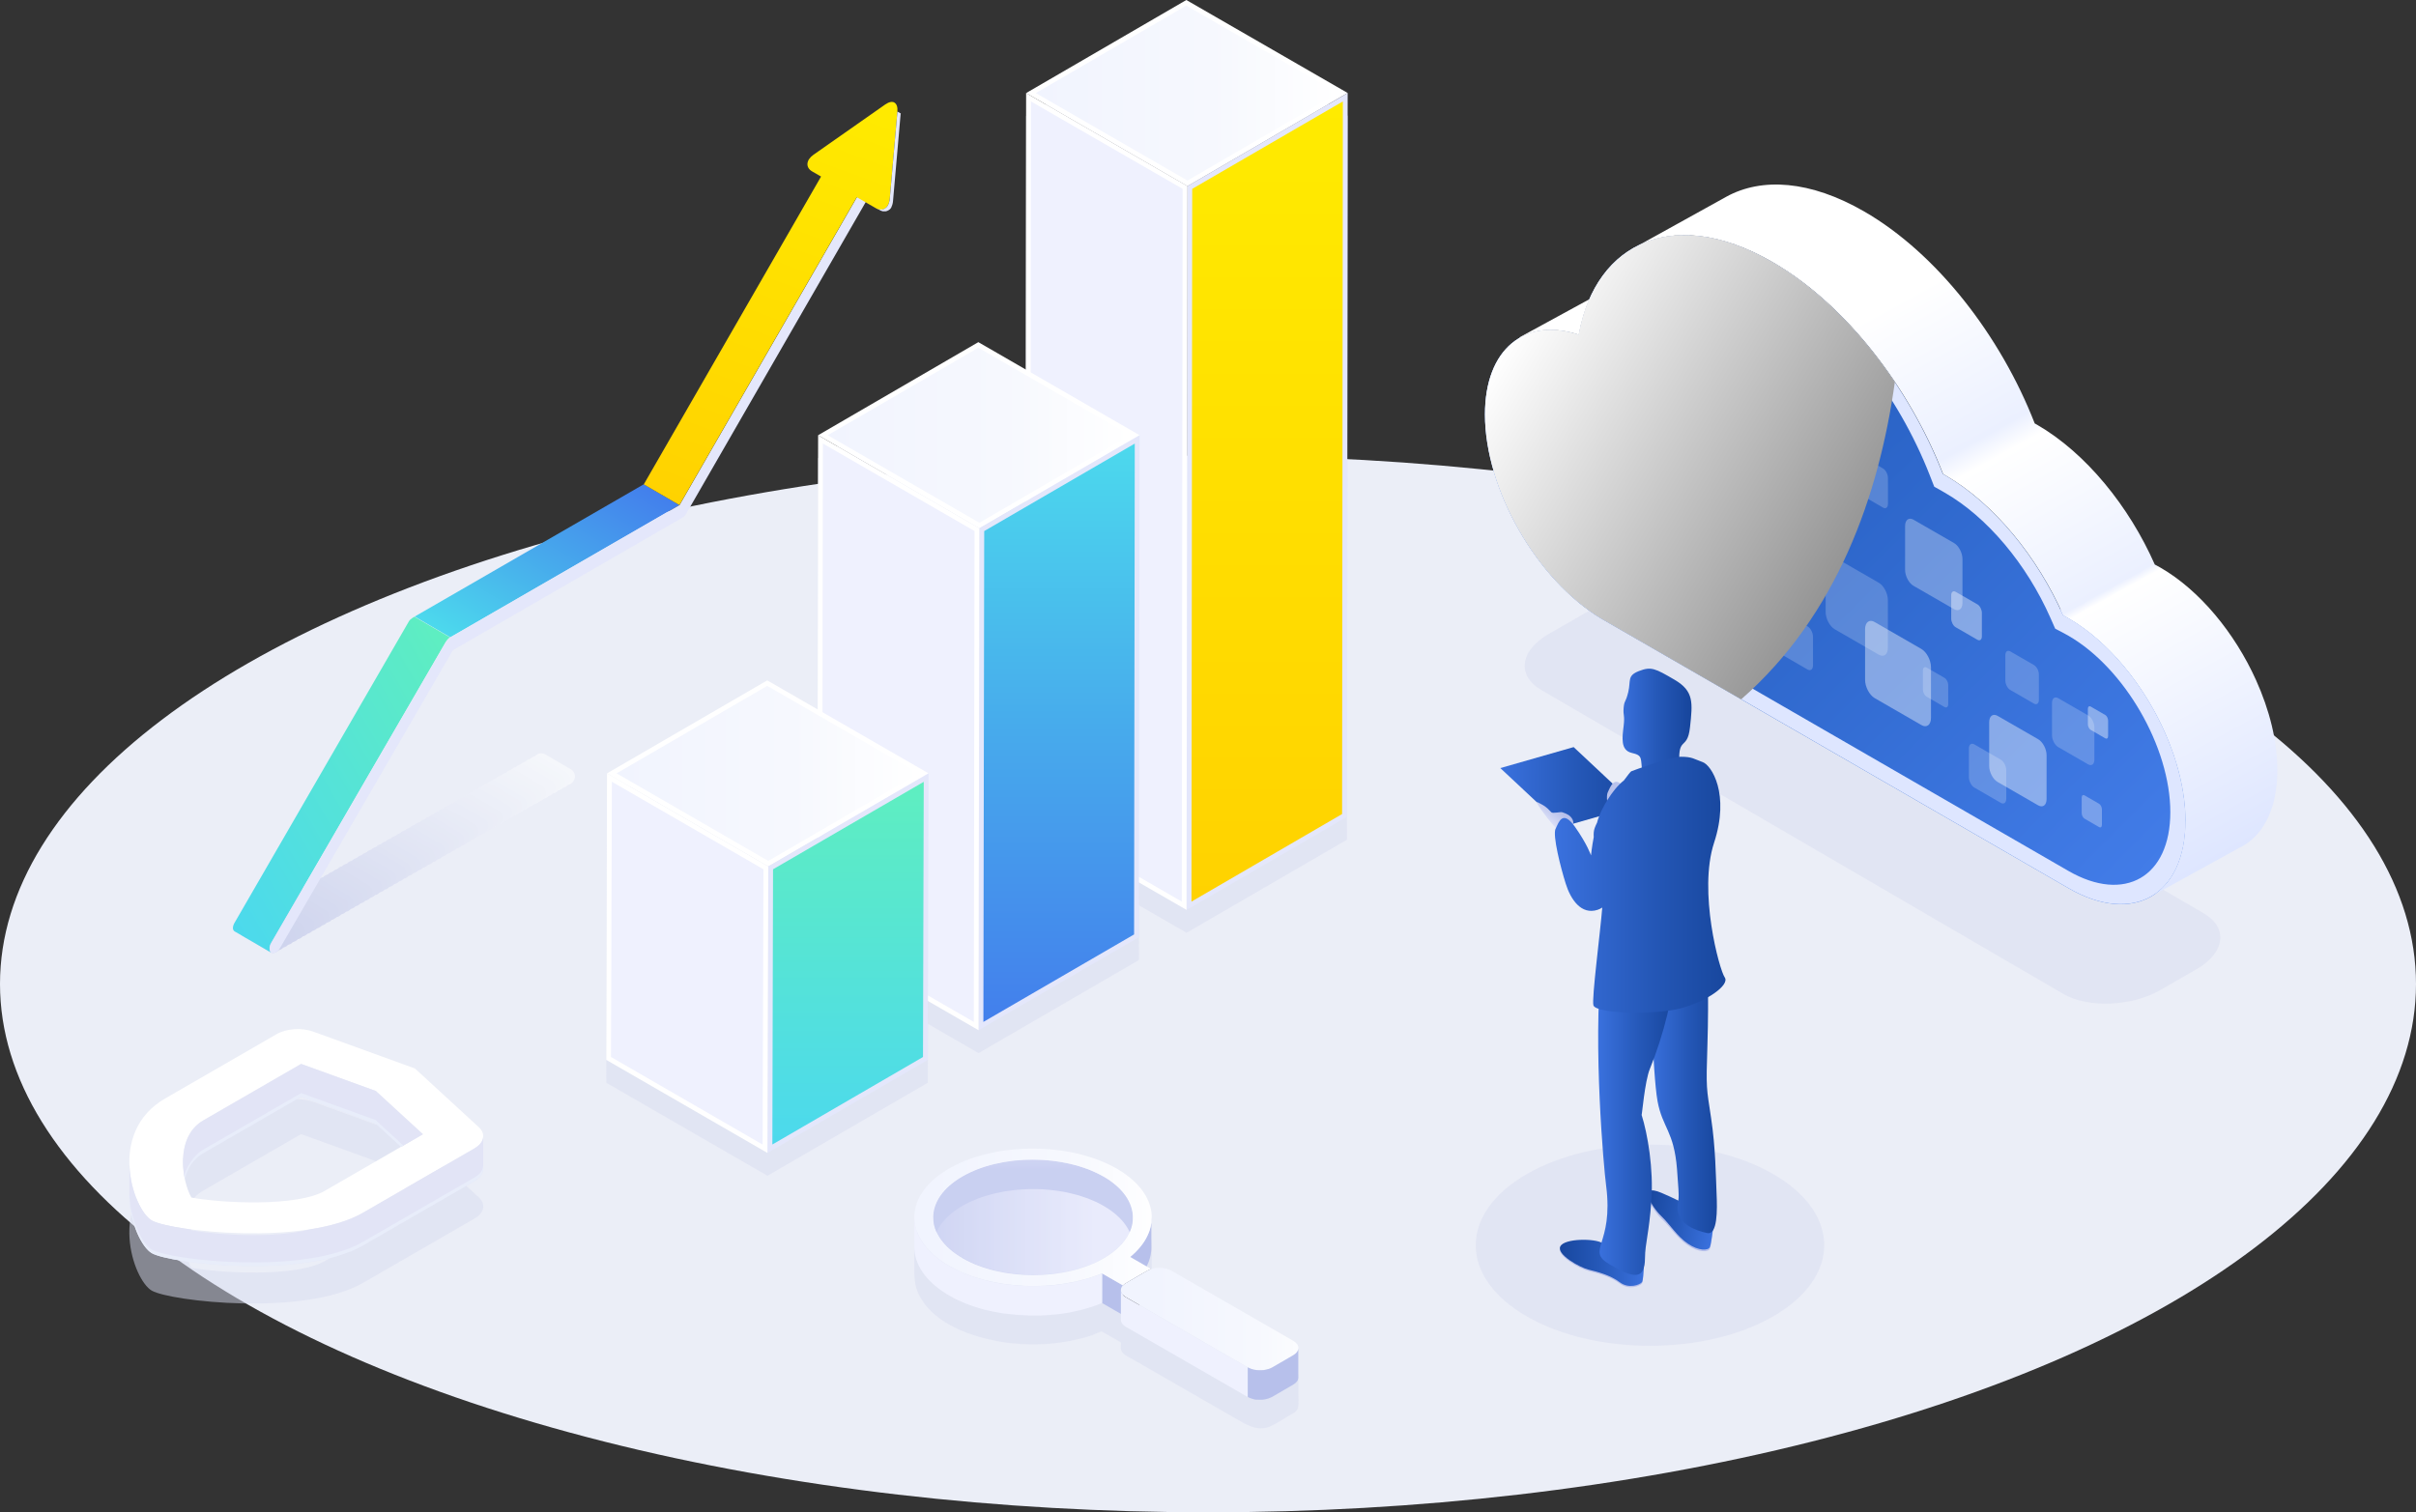 <?xml version="1.0" encoding="UTF-8"?>
<svg xmlns="http://www.w3.org/2000/svg" xmlns:xlink="http://www.w3.org/1999/xlink" viewBox="0 0 320 200.36">
  <rect x="0" y="0" width="320" height="200.36" fill="#333333" stroke="none"/>
  <defs>
    <style>
      .cls-1 {
        fill: none;
      }

      .cls-2 {
        fill: #f5f6fb;
      }

      .cls-3 {
        fill: #fafafd;
      }

      .cls-4 {
        fill: gray;
      }

      .cls-5 {
        fill: #dee6ff;
      }

      .cls-6 {
        fill: #e4e7f6;
      }

      .cls-7 {
        fill: #cdd2ee;
      }

      .cls-8 {
        fill: #27272f;
      }

      .cls-9 {
        fill: #f9f9fd;
      }

      .cls-10 {
        fill: #f0f1fa;
      }

      .cls-11 {
        fill: #adadad;
      }

      .cls-12 {
        fill: #26262e;
      }

      .cls-13 {
        fill: #fcfdfe;
      }

      .cls-14 {
        fill: #bdbdbd;
      }

      .cls-15 {
        fill: #e9ebf7;
      }

      .cls-16 {
        fill: #dee1f3;
      }

      .cls-17 {
        fill: #e2e4f5;
      }

      .cls-18 {
        fill: #d9dcf2;
      }

      .cls-19, .cls-20, .cls-21 {
        opacity: .5;
      }

      .cls-19, .cls-20, .cls-22 {
        mix-blend-mode: multiply;
      }

      .cls-23 {
        fill: url(#linear-gradient-8);
      }

      .cls-24 {
        fill: url(#linear-gradient-7);
      }

      .cls-25 {
        fill: url(#linear-gradient-5);
      }

      .cls-26 {
        fill: url(#linear-gradient-6);
      }

      .cls-27 {
        fill: url(#linear-gradient-9);
      }

      .cls-28 {
        fill: url(#linear-gradient-4);
      }

      .cls-29 {
        fill: url(#linear-gradient-3);
      }

      .cls-30 {
        fill: url(#linear-gradient-2);
      }

      .cls-31 {
        fill: #c8cdec;
      }

      .cls-32 {
        fill: #2a2a32;
      }

      .cls-33 {
        fill: url(#_名称未設定グラデーション_37-2);
      }

      .cls-34 {
        fill: #c9ceec;
      }

      .cls-35 {
        fill: #dbdef3;
      }

      .cls-36 {
        fill: #e8eaf7;
      }

      .cls-37 {
        fill: #d1d5ef;
      }

      .cls-20 {
        fill: #d9ddf1;
      }

      .cls-38 {
        fill: #c5cbeb;
      }

      .cls-39 {
        fill: #bdc2e8;
      }

      .cls-40 {
        fill: url(#linear-gradient);
      }

      .cls-21, .cls-41, .cls-42, .cls-43, .cls-44 {
        fill: #fff;
      }

      .cls-41 {
        opacity: .2;
      }

      .cls-42, .cls-45 {
        opacity: .3;
      }

      .cls-43 {
        opacity: .4;
      }

      .cls-46 {
        fill: #cbcfed;
      }

      .cls-47 {
        fill: #fbfcfe;
      }

      .cls-48 {
        fill: #c2c7ea;
      }

      .cls-49 {
        fill: #e7e9f7;
      }

      .cls-50 {
        fill: #b6bde6;
      }

      .cls-51 {
        fill: #ccc;
      }

      .cls-52 {
        fill: #fefeff;
      }

      .cls-53 {
        fill: #d0d4ef;
      }

      .cls-54 {
        isolation: isolate;
      }

      .cls-55 {
        fill: #b7bee6;
      }

      .cls-56 {
        fill: #f1f2fa;
      }

      .cls-57 {
        fill: #f7f8fc;
      }

      .cls-58 {
        fill: #c7c7c7;
      }

      .cls-59 {
        clip-path: url(#clippath-1);
      }

      .cls-60 {
        clip-path: url(#clippath-3);
      }

      .cls-61 {
        clip-path: url(#clippath-2);
      }

      .cls-45 {
        fill: #f5f5ff;
      }

      .cls-62 {
        fill: #b3b3b3;
      }

      .cls-63 {
        fill: #bec4e8;
      }

      .cls-64 {
        fill: #ebecf8;
      }

      .cls-65 {
        fill: #d4d7f0;
      }

      .cls-66 {
        fill: #d5d9f0;
      }

      .cls-67 {
        fill: #25252c;
      }

      .cls-68 {
        fill: #a3a3a3;
      }

      .cls-69 {
        fill: #dfe2f4;
      }

      .cls-70 {
        fill: #f2f3fb;
      }

      .cls-71 {
        fill: #b9bfe7;
      }

      .cls-72 {
        fill: #c0c6e9;
      }

      .cls-73 {
        fill: #ebeef7;
      }

      .cls-74 {
        fill: #e5e8f6;
      }

      .cls-75 {
        fill: #f3f5fb;
      }

      .cls-76 {
        fill: #bfc5e9;
      }

      .cls-77 {
        fill: #ccd0ed;
      }

      .cls-78 {
        fill: #daddf2;
      }

      .cls-79 {
        fill: url(#linear-gradient-10);
      }

      .cls-80 {
        fill: url(#linear-gradient-11);
      }

      .cls-81 {
        fill: url(#linear-gradient-12);
      }

      .cls-82 {
        fill: url(#linear-gradient-13);
      }

      .cls-83 {
        fill: url(#linear-gradient-19);
      }

      .cls-84 {
        fill: url(#linear-gradient-14);
      }

      .cls-85 {
        fill: url(#linear-gradient-21);
      }

      .cls-86 {
        fill: url(#linear-gradient-20);
      }

      .cls-87 {
        fill: url(#linear-gradient-22);
      }

      .cls-88 {
        fill: url(#linear-gradient-23);
      }

      .cls-89 {
        fill: url(#linear-gradient-25);
      }

      .cls-90 {
        fill: url(#linear-gradient-15);
      }

      .cls-91 {
        fill: url(#linear-gradient-16);
      }

      .cls-92 {
        fill: url(#linear-gradient-18);
      }

      .cls-93 {
        fill: url(#linear-gradient-24);
      }

      .cls-94 {
        fill: url(#linear-gradient-26);
      }

      .cls-95 {
        fill: #d2d6f0;
      }

      .cls-96 {
        fill: #b8b8b8;
      }

      .cls-97 {
        fill: #bac0e7;
      }

      .cls-98 {
        fill: #d6daf1;
      }

      .cls-99 {
        fill: #ced3ee;
      }

      .cls-100 {
        fill: #c4c9eb;
      }

      .cls-101 {
        fill: #f6f7fc;
      }

      .cls-102 {
        fill: #dce0f3;
      }

      .cls-103 {
        fill: url(#linear-gradient-17);
        mix-blend-mode: soft-light;
      }

      .cls-104 {
        fill: #eceef8;
      }

      .cls-105 {
        fill: #bbc1e8;
      }

      .cls-106 {
        fill: #c2c2c2;
      }

      .cls-107 {
        fill: #eef0f9;
      }

      .cls-108 {
        fill: #eff1fe;
      }

      .cls-109 {
        fill: #b2b9e4;
      }

      .cls-110 {
        fill: #a8a8a8;
      }

      .cls-111 {
        fill: #acbcf5;
      }

      .cls-112 {
        fill: #b7c0eb;
      }

      .cls-113 {
        fill: #b5bbe5;
      }

      .cls-114 {
        fill: #e4e7fb;
      }

      .cls-115 {
        fill: #d7dbf1;
      }

      .cls-116 {
        fill: #b1b8e4;
      }

      .cls-117 {
        clip-path: url(#clippath);
      }

      .cls-118 {
        fill: #c3c8ea;
      }

      .cls-119 {
        fill: #c7ccec;
      }

      .cls-22 {
        fill: #e8edfa;
      }

      .cls-120 {
        fill: #e0e3f4;
      }

      .cls-121 {
        fill: #e2e4f6;
      }

      .cls-122 {
        fill: #edeff9;
      }

      .cls-123 {
        fill: #b4bae5;
      }

      .cls-124 {
        fill: url(#_名称未設定グラデーション_37);
      }

      .cls-125 {
        fill: #e3e5f5;
      }
    </style>
    <clipPath id="clippath">
      <path class="cls-1" d="M114.25,25.18l-4.72-2.74c.21-.12.42-.15.59-.06l4.72,2.74c-.16-.09-.37-.06-.59.06Z"/>
    </clipPath>
    <clipPath id="clippath-1">
      <path class="cls-1" d="M113.66,25.8l-4.72-2.74c.16-.28.37-.5.59-.62l4.72,2.74c-.21.12-.43.34-.59.62Z"/>
    </clipPath>
    <linearGradient id="linear-gradient" x1="64.86" y1="87.44" x2="80.04" y2="61.15" gradientUnits="userSpaceOnUse">
      <stop offset="0" stop-color="#4cd9ed"/>
      <stop offset=".5" stop-color="#47aaec"/>
      <stop offset="1" stop-color="#437fec"/>
    </linearGradient>
    <linearGradient id="linear-gradient-2" x1="64.54" y1="92.92" x2="26.2" y2="115.06" gradientUnits="userSpaceOnUse">
      <stop offset="0" stop-color="#5fefc0"/>
      <stop offset=".13" stop-color="#5cebc6"/>
      <stop offset="1" stop-color="#4cd9ed"/>
    </linearGradient>
    <linearGradient id="_名称未設定グラデーション_37" data-name="名称未設定グラデーション 37" x1="113.75" y1="11.86" x2="93.28" y2="68.1" gradientUnits="userSpaceOnUse">
      <stop offset="0" stop-color="#ffeb00"/>
      <stop offset="1" stop-color="#ffd200"/>
    </linearGradient>
    <linearGradient id="linear-gradient-3" x1="137.19" y1="12.33" x2="177.22" y2="12.33" gradientUnits="userSpaceOnUse">
      <stop offset="0" stop-color="#f1f4fe"/>
      <stop offset=".58" stop-color="#f6f8fe"/>
      <stop offset="1" stop-color="#fff"/>
    </linearGradient>
    <linearGradient id="_名称未設定グラデーション_37-2" data-name="名称未設定グラデーション 37" x1="6718.17" y1="13.44" x2="6718.17" y2="119.45" gradientTransform="translate(6886.01) rotate(-180) scale(1 -1)" xlink:href="#_名称未設定グラデーション_37"/>
    <linearGradient id="linear-gradient-4" x1="109.63" y1="57.66" x2="149.67" y2="57.66" xlink:href="#linear-gradient-3"/>
    <linearGradient id="linear-gradient-5" x1="6745.73" y1="58.77" x2="6745.73" y2="135.39" gradientTransform="translate(6886.01) rotate(-180) scale(1 -1)" xlink:href="#linear-gradient"/>
    <linearGradient id="linear-gradient-6" x1="81.67" y1="102.47" x2="121.72" y2="102.47" xlink:href="#linear-gradient-3"/>
    <linearGradient id="linear-gradient-7" x1="6773.68" y1="103.58" x2="6773.68" y2="151.63" gradientTransform="translate(6886.01) rotate(-180) scale(1 -1)" xlink:href="#linear-gradient-2"/>
    <linearGradient id="linear-gradient-8" x1="1351.18" y1="-2452.59" x2="1379.81" y2="-2452.59" gradientTransform="translate(-1122.53 2427.1) rotate(-.05) scale(.92)" gradientUnits="userSpaceOnUse">
      <stop offset="0" stop-color="#b7c0eb"/>
      <stop offset="1" stop-color="#e4e7fb"/>
    </linearGradient>
    <linearGradient id="linear-gradient-9" x1="1406.31" y1="-3016.84" x2="1406.31" y2="-3030.08" gradientTransform="translate(-1093.8 2811.07) rotate(-.06) scale(.88)" gradientUnits="userSpaceOnUse">
      <stop offset="0" stop-color="#b7c0eb"/>
      <stop offset=".73" stop-color="#e4e7fb"/>
    </linearGradient>
    <linearGradient id="linear-gradient-10" x1="1422.61" y1="-3010.87" x2="1422.61" y2="-3021.31" gradientTransform="translate(-1093.8 2811.07) rotate(-.06) scale(.88)" xlink:href="#linear-gradient-8"/>
    <clipPath id="clippath-2">
      <path class="cls-1" d="M152.44,172.05c-.19.06-.38.14-.54.24v-3.92c.17-.09.35-.17.55-.23,0,1.31,0,2.61,0,3.92Z"/>
    </clipPath>
    <clipPath id="clippath-3">
      <path class="cls-1" d="M149.13,169.98v3.92c-.17.09-.3.2-.41.31v-3.92c.11-.11.24-.22.41-.31Z"/>
    </clipPath>
    <linearGradient id="linear-gradient-11" x1="1418.31" y1="-3006.59" x2="1418.31" y2="-3012.88" gradientTransform="translate(-1093.8 2811.07) rotate(-.06) scale(.88)" gradientUnits="userSpaceOnUse">
      <stop offset="0" stop-color="#b7c0eb"/>
      <stop offset=".53" stop-color="#e4e7fb"/>
      <stop offset="1" stop-color="#e4e7fb"/>
    </linearGradient>
    <linearGradient id="linear-gradient-12" x1="-1315.82" y1="-1445.68" x2="-1270.98" y2="-1445.68" gradientTransform="translate(1043.75 1175) scale(.7)" xlink:href="#linear-gradient-3"/>
    <linearGradient id="linear-gradient-13" x1="1419.58" y1="-3005.96" x2="1446.38" y2="-3005.96" gradientTransform="translate(-1093.8 2811.07) rotate(-.06) scale(.88)" xlink:href="#linear-gradient-3"/>
    <linearGradient id="linear-gradient-14" x1="1442.54" y1="-2993.74" x2="1442.54" y2="-3001.57" gradientTransform="translate(-1093.8 2811.07) rotate(-.06) scale(.88)" xlink:href="#linear-gradient-11"/>
    <linearGradient id="linear-gradient-15" x1="-5601.23" y1="117.61" x2="-5693.99" y2="24.52" gradientTransform="translate(5884.16)" gradientUnits="userSpaceOnUse">
      <stop offset="0" stop-color="#427ce8"/>
      <stop offset=".52" stop-color="#2b64c7"/>
      <stop offset="1" stop-color="#1951ad"/>
    </linearGradient>
    <linearGradient id="linear-gradient-16" x1="-4000.82" y1="116.77" x2="-3949.3" y2="23.3" gradientTransform="translate(-3712.26) rotate(-180) scale(1 -1)" gradientUnits="userSpaceOnUse">
      <stop offset="0" stop-color="#dee6ff"/>
      <stop offset=".35" stop-color="#fff"/>
      <stop offset=".36" stop-color="#ebf0ff"/>
      <stop offset=".57" stop-color="#fff"/>
      <stop offset=".6" stop-color="#ebf0ff"/>
      <stop offset=".8" stop-color="#fff"/>
      <stop offset="1" stop-color="#fff"/>
    </linearGradient>
    <linearGradient id="linear-gradient-17" x1="-5684.12" y1="44.46" x2="-5635.54" y2="73.31" gradientTransform="translate(5884.16)" gradientUnits="userSpaceOnUse">
      <stop offset="0" stop-color="#fff"/>
      <stop offset="1" stop-color="#8f8f8f"/>
    </linearGradient>
    <linearGradient id="linear-gradient-18" x1="4257.25" y1="-424.49" x2="4247.09" y2="-424.49" gradientTransform="translate(4046 478.01) rotate(-180) scale(.9 -.9)" gradientUnits="userSpaceOnUse">
      <stop offset="0" stop-color="#3a71de"/>
      <stop offset=".55" stop-color="#2558b8"/>
      <stop offset="1" stop-color="#18479e"/>
    </linearGradient>
    <linearGradient id="linear-gradient-19" x1="1616.81" y1="-80.38" x2="1599.51" y2="-75.42" gradientTransform="translate(1775.25 -263.74) rotate(164.02) scale(1 -1)" xlink:href="#linear-gradient-18"/>
    <linearGradient id="linear-gradient-20" x1="7587.78" y1="3963.32" x2="7588.15" y2="3960.92" gradientTransform="translate(8193.54 3189.13) rotate(-131.34) scale(1 -1)" gradientUnits="userSpaceOnUse">
      <stop offset="0" stop-color="#e4e7fb"/>
      <stop offset=".13" stop-color="#dde1f8"/>
      <stop offset="1" stop-color="#b7c0eb"/>
    </linearGradient>
    <linearGradient id="linear-gradient-21" x1="3577.12" y1="110.24" x2="3585.89" y2="107.05" gradientTransform="translate(3798.06) rotate(-180) scale(1 -1)" xlink:href="#linear-gradient-20"/>
    <linearGradient id="linear-gradient-22" x1="3580.18" y1="167.32" x2="3591.46" y2="167.32" gradientTransform="translate(3798.06) rotate(-180) scale(1 -1)" xlink:href="#linear-gradient-18"/>
    <linearGradient id="linear-gradient-23" x1="3571.06" y1="162.48" x2="3580.24" y2="160.86" gradientTransform="translate(3798.06) rotate(-180) scale(1 -1)" xlink:href="#linear-gradient-18"/>
    <linearGradient id="linear-gradient-24" x1="3579.52" y1="144" x2="3570.66" y2="144" gradientTransform="translate(3798.06) rotate(-180) scale(1 -1)" xlink:href="#linear-gradient-18"/>
    <linearGradient id="linear-gradient-25" x1="3586.38" y1="147.52" x2="3576.44" y2="147.52" gradientTransform="translate(3798.06) rotate(-180) scale(1 -1)" xlink:href="#linear-gradient-18"/>
    <linearGradient id="linear-gradient-26" x1="9441.71" y1="117.22" x2="9419.12" y2="117.22" gradientTransform="translate(9647.66) rotate(-180) scale(1 -1)" xlink:href="#linear-gradient-18"/>
  </defs>
  <g class="cls-54">
    <g id="_レイヤー_2" data-name="レイヤー 2">
      <g id="main">
        <g>
          <ellipse class="cls-73" cx="160" cy="130.36" rx="160" ry="70"/>
          <g>
            <g>
              <g class="cls-19">
                <path class="cls-44" d="M76.02,103.39c-.29.51-.85.81-1.37.44l-3.49-2.04c-.51-.3-.68-.95-.39-1.46h0c.29-.51.94-.68,1.45-.39l3.41,1.99c.51.3.68.95.39,1.46h0Z"/>
                <path class="cls-52" d="M75.38,103.76c-.29.51-.85.81-1.37.44l-3.49-2.04c-.51-.3-.68-.95-.39-1.46h0c.29-.51.94-.68,1.45-.39l3.41,1.99c.51.3.68.95.39,1.46h0Z"/>
                <path class="cls-13" d="M74.74,104.12c-.29.51-.85.81-1.37.44l-3.49-2.04c-.51-.3-.68-.95-.39-1.46h0c.29-.51.94-.68,1.45-.39l3.41,1.99c.51.3.68.95.39,1.46h0Z"/>
                <path class="cls-47" d="M74.1,104.49c-.29.51-.85.81-1.37.44l-3.49-2.04c-.51-.3-.68-.95-.39-1.46h0c.29-.51.94-.68,1.45-.39l3.41,1.99c.51.3.68.95.39,1.46h0Z"/>
                <path class="cls-3" d="M73.46,104.85c-.29.51-.85.81-1.37.44l-3.49-2.04c-.51-.3-.68-.95-.39-1.46h0c.29-.51.94-.68,1.45-.39l3.41,1.99c.51.3.68.95.39,1.46h0Z"/>
                <path class="cls-9" d="M72.83,105.22c-.29.51-.85.81-1.37.44l-3.49-2.04c-.51-.3-.68-.95-.39-1.46h0c.29-.51.94-.68,1.45-.39l3.41,1.99c.51.3.68.95.39,1.46h0Z"/>
                <path class="cls-57" d="M72.19,105.58c-.29.51-.85.81-1.37.44l-3.49-2.04c-.51-.3-.68-.95-.39-1.46h0c.29-.51.94-.68,1.45-.39l3.41,1.99c.51.3.68.95.39,1.46h0Z"/>
                <path class="cls-101" d="M71.55,105.95c-.29.51-.85.81-1.37.44l-3.49-2.04c-.51-.3-.68-.95-.39-1.46h0c.29-.51.94-.68,1.45-.39l3.41,1.99c.51.3.68.95.39,1.46h0Z"/>
                <path class="cls-2" d="M70.91,106.31c-.29.51-.85.81-1.37.44l-3.49-2.04c-.51-.3-.68-.95-.39-1.46h0c.29-.51.94-.68,1.45-.39l3.41,1.99c.51.3.68.95.39,1.46h0Z"/>
                <path class="cls-75" d="M70.27,106.68c-.29.51-.85.81-1.37.44l-3.49-2.04c-.51-.3-.68-.95-.39-1.46h0c.29-.51.94-.68,1.45-.39l3.41,1.99c.51.3.68.95.39,1.46h0Z"/>
                <path class="cls-70" d="M69.63,107.04c-.29.51-.85.81-1.37.44l-3.49-2.04c-.51-.3-.68-.95-.39-1.46h0c.29-.51.94-.68,1.45-.39l3.41,1.99c.51.3.68.95.39,1.46h0Z"/>
                <path class="cls-56" d="M68.99,107.41c-.29.51-.85.81-1.37.44l-3.49-2.04c-.51-.3-.68-.95-.39-1.46h0c.29-.51.94-.68,1.45-.39l3.41,1.99c.51.3.68.95.39,1.46h0Z"/>
                <path class="cls-10" d="M68.35,107.77c-.29.51-.85.81-1.37.44l-3.49-2.04c-.51-.3-.68-.95-.39-1.46h0c.29-.51.94-.68,1.45-.39l3.41,1.99c.51.3.68.95.39,1.46h0Z"/>
                <path class="cls-107" d="M67.72,108.14c-.29.51-.85.81-1.37.44l-3.49-2.04c-.51-.3-.68-.95-.39-1.46h0c.29-.51.94-.68,1.45-.39l3.41,1.99c.51.3.68.95.39,1.46h0Z"/>
                <path class="cls-122" d="M67.08,108.5c-.29.51-.85.81-1.37.44l-3.49-2.04c-.51-.3-.68-.95-.39-1.46h0c.29-.51.94-.68,1.45-.39l3.41,1.99c.51.3.68.95.39,1.46h0Z"/>
                <path class="cls-104" d="M66.44,108.87c-.29.51-.85.81-1.37.44l-3.49-2.04c-.51-.3-.68-.95-.39-1.46h0c.29-.51.94-.68,1.45-.39l3.41,1.99c.51.3.68.95.39,1.46h0Z"/>
                <path class="cls-64" d="M65.8,109.23c-.29.51-.85.81-1.37.44l-3.49-2.04c-.51-.3-.68-.95-.39-1.46h0c.29-.51.94-.68,1.45-.39l3.41,1.99c.51.3.68.95.39,1.46h0Z"/>
                <path class="cls-15" d="M65.16,109.6c-.29.51-.85.81-1.37.44l-3.49-2.04c-.51-.3-.68-.95-.39-1.46h0c.29-.51.94-.68,1.45-.39l3.41,1.99c.51.3.68.95.39,1.46h0Z"/>
                <path class="cls-36" d="M64.52,109.96c-.29.51-.85.81-1.37.44l-3.49-2.04c-.51-.3-.68-.95-.39-1.46h0c.29-.51.94-.68,1.45-.39l3.41,1.99c.51.3.68.95.39,1.46h0Z"/>
                <path class="cls-49" d="M63.88,110.33c-.29.51-.85.81-1.37.44l-3.49-2.04c-.51-.3-.68-.95-.39-1.46h0c.29-.51.94-.68,1.45-.39l3.41,1.99c.51.3.68.95.39,1.46h0Z"/>
                <path class="cls-74" d="M63.25,110.69c-.29.51-.85.81-1.37.44l-3.49-2.04c-.51-.3-.68-.95-.39-1.46h0c.29-.51.94-.68,1.45-.39l3.41,1.99c.51.3.68.95.39,1.46h0Z"/>
                <path class="cls-6" d="M62.61,111.06c-.29.51-.85.81-1.37.44l-3.49-2.04c-.51-.3-.68-.95-.39-1.46h0c.29-.51.94-.68,1.45-.39l3.41,1.99c.51.3.68.95.39,1.46h0Z"/>
                <path class="cls-125" d="M61.97,111.42c-.29.51-.85.81-1.37.44l-3.49-2.04c-.51-.3-.68-.95-.39-1.46h0c.29-.51.94-.68,1.45-.39l3.41,1.99c.51.3.68.95.39,1.46h0Z"/>
                <path class="cls-17" d="M61.33,111.79c-.29.51-.85.81-1.37.44l-3.49-2.04c-.51-.3-.68-.95-.39-1.46h0c.29-.51.94-.68,1.45-.39l3.41,1.99c.51.3.68.95.39,1.46h0Z"/>
                <path class="cls-120" d="M60.69,112.15c-.29.51-.85.81-1.37.44l-3.49-2.04c-.51-.3-.68-.95-.39-1.46h0c.29-.51.94-.68,1.45-.39l3.41,1.99c.51.3.68.95.39,1.46h0Z"/>
                <path class="cls-69" d="M60.05,112.52c-.29.51-.85.81-1.37.44l-3.49-2.04c-.51-.3-.68-.95-.39-1.46h0c.29-.51.94-.68,1.45-.39l3.41,1.99c.51.3.68.95.39,1.46h0Z"/>
                <path class="cls-16" d="M59.41,112.88c-.29.51-.85.81-1.37.44l-3.49-2.04c-.51-.3-.68-.95-.39-1.46h0c.29-.51.94-.68,1.45-.39l3.41,1.99c.51.3.68.95.39,1.46h0Z"/>
                <path class="cls-102" d="M58.77,113.25c-.29.51-.85.81-1.37.44l-3.49-2.04c-.51-.3-.68-.95-.39-1.46h0c.29-.51.94-.68,1.45-.39l3.41,1.99c.51.3.68.95.39,1.46h0Z"/>
                <path class="cls-35" d="M58.14,113.61c-.29.51-.85.81-1.37.44l-3.49-2.04c-.51-.3-.68-.95-.39-1.46h0c.29-.51.94-.68,1.45-.39l3.41,1.99c.51.3.68.95.39,1.46h0Z"/>
                <path class="cls-78" d="M57.5,113.98c-.29.51-.85.81-1.37.44l-3.49-2.04c-.51-.3-.68-.95-.39-1.46h0c.29-.51.94-.68,1.45-.39l3.41,1.99c.51.3.68.95.39,1.46h0Z"/>
                <path class="cls-18" d="M56.86,114.34c-.29.51-.85.81-1.37.44l-3.49-2.04c-.51-.3-.68-.95-.39-1.46h0c.29-.51.94-.68,1.45-.39l3.41,1.99c.51.3.68.95.39,1.46h0Z"/>
                <path class="cls-115" d="M56.22,114.7c-.29.51-.85.81-1.37.44l-3.49-2.04c-.51-.3-.68-.95-.39-1.46h0c.29-.51.94-.68,1.45-.39l3.41,1.99c.51.3.68.95.39,1.46h0Z"/>
                <path class="cls-98" d="M55.58,115.07c-.29.51-.85.81-1.37.44l-3.49-2.04c-.51-.3-.68-.95-.39-1.46h0c.29-.51.94-.68,1.45-.39l3.41,1.99c.51.3.68.95.39,1.46h0Z"/>
                <path class="cls-66" d="M54.94,115.43c-.29.51-.85.81-1.37.44l-3.49-2.04c-.51-.3-.68-.95-.39-1.46h0c.29-.51.94-.68,1.45-.39l3.41,1.99c.51.3.68.95.39,1.46h0Z"/>
                <path class="cls-65" d="M54.3,115.8c-.29.51-.85.81-1.37.44l-3.49-2.04c-.51-.3-.68-.95-.39-1.46h0c.29-.51.94-.68,1.45-.39l3.41,1.99c.51.3.68.95.39,1.46h0Z"/>
                <path class="cls-95" d="M53.67,116.16c-.29.51-.85.81-1.37.44l-3.49-2.04c-.51-.3-.68-.95-.39-1.46h0c.29-.51.94-.68,1.45-.39l3.41,1.99c.51.3.68.95.39,1.46h0Z"/>
                <path class="cls-37" d="M53.03,116.53c-.29.51-.85.81-1.37.44l-3.49-2.04c-.51-.3-.68-.95-.39-1.46h0c.29-.51.94-.68,1.45-.39l3.41,1.99c.51.3.68.95.39,1.46h0Z"/>
                <path class="cls-53" d="M52.39,116.89c-.29.51-.85.81-1.37.44l-3.49-2.04c-.51-.3-.68-.95-.39-1.46h0c.29-.51.94-.68,1.45-.39l3.41,1.99c.51.3.68.95.39,1.46h0Z"/>
                <path class="cls-99" d="M51.75,117.26c-.29.51-.85.81-1.37.44l-3.49-2.04c-.51-.3-.68-.95-.39-1.46h0c.29-.51.94-.68,1.45-.39l3.41,1.99c.51.3.68.95.39,1.46h0Z"/>
                <path class="cls-7" d="M51.11,117.62c-.29.51-.85.81-1.37.44l-3.49-2.04c-.51-.3-.68-.95-.39-1.46h0c.29-.51.94-.68,1.45-.39l3.41,1.99c.51.3.68.95.39,1.46h0Z"/>
                <path class="cls-77" d="M50.47,117.99c-.29.51-.85.81-1.37.44l-3.49-2.04c-.51-.3-.68-.95-.39-1.46h0c.29-.51.94-.68,1.45-.39l3.41,1.99c.51.3.68.95.39,1.46h0Z"/>
                <path class="cls-46" d="M49.83,118.35c-.29.51-.85.81-1.37.44l-3.49-2.04c-.51-.3-.68-.95-.39-1.46h0c.29-.51.94-.68,1.45-.39l3.41,1.99c.51.3.68.95.39,1.46h0Z"/>
                <path class="cls-34" d="M49.2,118.72c-.29.51-.85.81-1.37.44l-3.49-2.04c-.51-.3-.68-.95-.39-1.46h0c.29-.51.94-.68,1.45-.39l3.41,1.99c.51.3.68.95.39,1.46h0Z"/>
                <path class="cls-31" d="M48.56,119.08c-.29.51-.85.81-1.37.44l-3.49-2.04c-.51-.3-.68-.95-.39-1.46h0c.29-.51.94-.68,1.45-.39l3.41,1.99c.51.3.68.95.39,1.46h0Z"/>
                <path class="cls-119" d="M47.92,119.45c-.29.51-.85.81-1.37.44l-3.49-2.04c-.51-.3-.68-.95-.39-1.46h0c.29-.51.94-.68,1.45-.39l3.41,1.99c.51.3.68.95.39,1.46h0Z"/>
                <path class="cls-38" d="M47.28,119.81c-.29.51-.85.81-1.37.44l-3.49-2.04c-.51-.3-.68-.95-.39-1.46h0c.29-.51.94-.68,1.45-.39l3.41,1.99c.51.3.68.95.39,1.46h0Z"/>
                <path class="cls-100" d="M46.64,120.18c-.29.51-.85.81-1.37.44l-3.49-2.04c-.51-.3-.68-.95-.39-1.46h0c.29-.51.94-.68,1.45-.39l3.41,1.99c.51.3.68.95.39,1.46h0Z"/>
                <path class="cls-118" d="M46,120.54c-.29.51-.85.81-1.37.44l-3.49-2.04c-.51-.3-.68-.95-.39-1.46h0c.29-.51.94-.68,1.45-.39l3.41,1.99c.51.3.68.95.39,1.46h0Z"/>
                <path class="cls-48" d="M45.36,120.91c-.29.51-.85.81-1.37.44l-3.49-2.04c-.51-.3-.68-.95-.39-1.46h0c.29-.51.94-.68,1.45-.39l3.41,1.99c.51.3.68.95.39,1.46h0Z"/>
                <path class="cls-72" d="M44.72,121.27c-.29.51-.85.81-1.37.44l-3.49-2.04c-.51-.3-.68-.95-.39-1.46h0c.29-.51.94-.68,1.45-.39l3.41,1.99c.51.3.68.95.39,1.46h0Z"/>
                <path class="cls-76" d="M44.09,121.64c-.29.51-.85.81-1.37.44l-3.49-2.04c-.51-.3-.68-.95-.39-1.46h0c.29-.51.94-.68,1.45-.39l3.41,1.99c.51.3.68.95.39,1.46h0Z"/>
                <path class="cls-63" d="M43.45,122c-.29.51-.85.81-1.37.44l-3.49-2.04c-.51-.3-.68-.95-.39-1.46h0c.29-.51.94-.68,1.45-.39l3.41,1.99c.51.3.68.95.39,1.46h0Z"/>
                <path class="cls-39" d="M42.81,122.37c-.29.51-.85.81-1.37.44l-3.49-2.04c-.51-.3-.68-.95-.39-1.46h0c.29-.51.94-.68,1.45-.39l3.41,1.99c.51.3.68.95.39,1.46h0Z"/>
                <path class="cls-105" d="M42.17,122.73c-.29.51-.85.81-1.37.44l-3.49-2.04c-.51-.3-.68-.95-.39-1.46h0c.29-.51.94-.68,1.45-.39l3.41,1.99c.51.3.68.95.39,1.46h0Z"/>
                <path class="cls-97" d="M41.53,123.1c-.29.51-.85.81-1.37.44l-3.49-2.04c-.51-.3-.68-.95-.39-1.46h0c.29-.51.94-.68,1.45-.39l3.41,1.99c.51.3.68.95.39,1.46h0Z"/>
                <path class="cls-71" d="M40.89,123.46c-.29.51-.85.81-1.37.44l-3.49-2.04c-.51-.3-.68-.95-.39-1.46h0c.29-.51.94-.68,1.45-.39l3.41,1.99c.51.3.68.95.39,1.46h0Z"/>
                <path class="cls-55" d="M40.25,123.83c-.29.51-.85.81-1.37.44l-3.49-2.04c-.51-.3-.68-.95-.39-1.46h0c.29-.51.94-.68,1.45-.39l3.41,1.99c.51.3.68.95.39,1.46h0Z"/>
                <path class="cls-50" d="M39.62,124.19c-.29.51-.85.81-1.37.44l-3.49-2.04c-.51-.3-.68-.95-.39-1.46h0c.29-.51.94-.68,1.45-.39l3.41,1.99c.51.3.68.95.39,1.46h0Z"/>
                <path class="cls-113" d="M38.98,124.56c-.29.51-.85.81-1.37.44l-3.49-2.04c-.51-.3-.68-.95-.39-1.46h0c.29-.51.94-.68,1.45-.39l3.41,1.99c.51.3.68.95.39,1.46h0Z"/>
                <path class="cls-123" d="M38.34,124.92c-.29.51-.85.81-1.37.44l-3.49-2.04c-.51-.3-.68-.95-.39-1.46h0c.29-.51.94-.68,1.45-.39l3.41,1.99c.51.3.68.95.39,1.46h0Z"/>
                <path class="cls-109" d="M37.7,125.29c-.29.51-.85.81-1.37.44l-3.49-2.04c-.51-.3-.68-.95-.39-1.46h0c.29-.51.94-.68,1.45-.39l3.41,1.99c.51.3.68.95.39,1.46h0Z"/>
                <path class="cls-116" d="M37.06,125.65c-.29.51-.85.81-1.37.44l-3.49-2.04c-.51-.3-.68-.95-.39-1.46h0c.29-.51.94-.68,1.45-.39l3.41,1.99c.51.3.68.95.39,1.46h0Z"/>
              </g>
              <g>
                <g class="cls-54">
                  <g class="cls-117">
                    <g class="cls-54">
                      <path class="cls-51" d="M114.25,25.18l-4.72-2.74s.08-.04.12-.06l4.72,2.74s-.08.04-.12.06h0Z"/>
                      <path class="cls-58" d="M114.36,25.12l-4.72-2.74s.07-.02.1-.03l4.72,2.74s-.06.02-.1.03h0Z"/>
                      <path class="cls-106" d="M114.46,25.09l-4.72-2.74s.05-.01.07-.02l4.72,2.74s-.05,0-.07.02h0Z"/>
                      <path class="cls-14" d="M114.54,25.07l-4.72-2.74s.04,0,.06,0l4.72,2.74s-.04,0-.06,0h0Z"/>
                      <path class="cls-96" d="M114.6,25.07l-4.72-2.74s.04,0,.05,0l4.72,2.74s-.04,0-.05,0h0Z"/>
                      <path class="cls-62" d="M114.65,25.07l-4.72-2.74s.03,0,.05,0l4.72,2.74s-.03,0-.05,0h0Z"/>
                      <path class="cls-11" d="M114.7,25.07l-4.72-2.74s.03,0,.05.01l4.72,2.74s-.03,0-.05-.01h0Z"/>
                      <path class="cls-110" d="M114.75,25.08l-4.72-2.74s.03,0,.04.02l4.72,2.74s-.03-.01-.04-.02h0Z"/>
                      <path class="cls-68" d="M114.79,25.1l-4.72-2.74s.03.01.04.02l4.72,2.74s-.03-.02-.04-.02h0Z"/>
                    </g>
                  </g>
                </g>
                <g class="cls-54">
                  <g class="cls-59">
                    <g class="cls-54">
                      <path class="cls-11" d="M113.66,25.8l-4.72-2.74s0,0,0-.01l4.72,2.74s0,0,0,.01h0Z"/>
                      <path class="cls-62" d="M113.67,25.79l-4.72-2.74s.03-.05.04-.07l4.72,2.74s-.03.05-.04.07h0Z"/>
                      <path class="cls-96" d="M113.71,25.72l-4.72-2.74s.03-.05.05-.07l4.72,2.74s-.03.05-.05.07h0Z"/>
                      <path class="cls-14" d="M113.76,25.65l-4.72-2.74s.04-.05.06-.07l4.72,2.74s-.04.05-.05.07h0Z"/>
                      <path class="cls-106" d="M113.81,25.57l-4.72-2.74s.04-.05.07-.08l4.72,2.74s-.05.05-.07.08h0Z"/>
                      <path class="cls-58" d="M113.88,25.49l-4.72-2.74s.06-.07.09-.1l4.72,2.74s-.06.06-.09.1h0Z"/>
                      <path class="cls-51" d="M113.97,25.4l-4.72-2.74c.09-.09.18-.16.28-.22l4.72,2.74c-.09.05-.19.13-.28.22h0Z"/>
                    </g>
                  </g>
                </g>
                <polygon class="cls-40" points="59.64 84.43 54.92 81.69 85.27 64.16 89.99 66.91 59.64 84.43"/>
                <path class="cls-30" d="M54.92,81.69c-.05.03-.56.29-.75.61-.21.35-23.03,39.83-23.03,39.83-.01.02-.7,1.02.08,1.35l4.72,2.74s-.08-.06-.12-.1c-.01-.01-.02-.03-.03-.04-.02-.03-.04-.06-.05-.1,0-.02-.01-.04-.02-.06,0-.04-.02-.08-.02-.12,0-.02,0-.05,0-.07,0-.05,0-.09,0-.14,0-.03,0-.05,0-.07,0,0,0-.02,0-.03,0-.06.02-.12.04-.18,0,0,0,0,0-.01.02-.07.04-.13.07-.2,0,0,0,0,0,0,.03-.07,22.93-39.58,23.19-39.99.3-.47.56-.63.61-.66l-4.72-2.74Z"/>
                <path class="cls-114" d="M114.25,25.18c.21-.12.42-.15.59-.06.33.18.33.79,0,1.35l-23.91,41.52c-.16.27-.36.49-.59.62l-30.35,17.53-22.87,39.41c-.16.28-.37.49-.58.61-.21.12-.43.15-.59.06-.32-.19-.32-.79,0-1.35l23.12-39.83c.16-.27.37-.49.59-.61l30.35-17.52,23.67-41.1c.16-.28.37-.5.59-.62Z"/>
                <polygon class="cls-4" points="116.02 27.58 116.48 27.85 108.03 22.97 107.57 22.71 116.02 27.58"/>
                <path class="cls-124" d="M118.47,13.59c-.29-.17-.72-.1-1.22.25l-9.5,6.66c-1,.7-1.08,1.69-.18,2.21l1.18.68-23.48,40.78,4.72,2.74,23.49-40.79,2.54,1.47c.9.52,1.72-.05,1.83-1.26l1.01-11.55c.05-.61-.1-1.01-.39-1.18Z"/>
                <path class="cls-114" d="M119.32,15.04l-.46-.26-1.01,11.55c0,.08-.02.16-.03.23,0,.03-.01.06-.02.09,0,.04-.02.08-.03.12-.02.06-.03.12-.05.17,0,0,0,0,0,0-.02.05-.04.1-.07.15,0,0,0,.01,0,.02-.02.05-.05.1-.08.14,0,0,0,0,0,0-.03.05-.06.09-.09.13,0,0,0,0,0,0-.03.04-.06.07-.1.1,0,0,0,0-.01.01-.03.03-.07.06-.1.08,0,0-.01,0-.02.01-.04.02-.08.05-.11.07-.01,0-.03.01-.04.02-.03.01-.06.03-.09.04-.02,0-.03,0-.05.01-.03,0-.06.01-.09.02-.02,0-.04,0-.06,0-.03,0-.06,0-.09,0-.02,0-.04,0-.06,0-.03,0-.06,0-.09,0-.02,0-.04,0-.06,0-.03,0-.06-.01-.1-.02-.02,0-.04,0-.06-.02-.04-.01-.07-.02-.11-.04-.02,0-.03-.01-.05-.02-.05-.02-.11-.05-.16-.08l.46.26c.05.03.11.06.16.08.02,0,.03.01.05.02.04.01.07.03.11.04.02,0,.04.01.06.02.03,0,.06.02.09.02.02,0,.04,0,.06,0,.03,0,.06,0,.09,0,.02,0,.04,0,.06,0,.03,0,.06,0,.08,0,.02,0,.04,0,.06,0,.03,0,.06-.01.08-.02.02,0,.04,0,.05-.02.03,0,.06-.02.09-.03.01,0,.03-.01.04-.02,0,0,0,0,.01,0,.03-.02.06-.03.09-.05,0,0,.01,0,.02-.01,0,0,.01,0,.02-.01.01,0,.02-.01.03-.02.02-.01.04-.03.06-.05,0,0,.01,0,.02-.01,0,0,0,0,.01,0,0,0,.02-.01.02-.02.02-.02.03-.03.05-.05.01-.01.02-.02.03-.03,0,0,0,0,0,0,0,0,0,0,0,0,.01-.02.03-.04.04-.05.01-.02.03-.04.04-.06,0,0,0,0,0,0,0,0,0,0,0,0,.01-.02.02-.04.03-.05.01-.02.03-.05.04-.08,0,0,0,0,0-.01,0,0,0-.01,0-.02,0-.02.02-.04.03-.06.01-.03.03-.06.04-.1,0,0,0,0,0,0,0,0,0,0,0,0,.02-.05.03-.09.05-.14,0,0,0-.01,0-.02.01-.04.02-.08.03-.12,0-.02.01-.05.02-.07,0,0,0,0,0-.01.01-.07.02-.15.03-.23l1.01-11.55Z"/>
              </g>
            </g>
            <g>
              <polygon class="cls-20" points="135.91 15.36 157.13 3.02 178.5 15.34 178.4 111.25 157.16 123.58 135.8 111.25 135.91 15.36"/>
              <polygon class="cls-20" points="108.36 60.69 129.58 48.35 150.94 60.69 150.85 127.19 129.61 139.52 108.25 127.19 108.36 60.69"/>
              <polygon class="cls-20" points="80.4 106 101.62 93.7 122.99 106 122.89 143.45 101.65 155.77 80.3 143.45 80.4 106"/>
              <g class="cls-54">
                <g>
                  <polygon class="cls-44" points="178.5 12.32 157.28 24.66 135.91 12.33 157.13 0 178.5 12.32"/>
                  <polygon class="cls-29" points="177.22 12.33 157.13 .74 137.19 12.33 157.28 23.92 177.22 12.33"/>
                </g>
                <g>
                  <polygon class="cls-114" points="178.5 12.32 178.4 108.22 157.16 120.55 157.28 24.66 178.5 12.32"/>
                  <polygon class="cls-33" points="177.76 107.85 177.86 13.44 157.91 25.02 157.81 119.45 177.76 107.85"/>
                </g>
                <g>
                  <polygon class="cls-44" points="157.28 24.66 157.16 120.55 135.8 108.23 135.91 12.33 157.28 24.66"/>
                  <polygon class="cls-108" points="156.64 25.02 136.55 13.44 136.44 107.85 156.53 119.45 156.64 25.02"/>
                </g>
              </g>
              <g class="cls-54">
                <g>
                  <polygon class="cls-44" points="150.94 57.66 129.72 69.99 108.36 57.66 129.58 45.33 150.94 57.66"/>
                  <polygon class="cls-28" points="149.67 57.66 129.58 46.07 109.63 57.66 129.72 69.26 149.67 57.66"/>
                </g>
                <g>
                  <polygon class="cls-114" points="150.94 57.66 150.85 124.16 129.61 136.49 129.72 69.99 150.94 57.66"/>
                  <polygon class="cls-25" points="150.21 123.8 150.3 58.77 130.36 70.36 130.25 135.39 150.21 123.8"/>
                </g>
                <g>
                  <polygon class="cls-44" points="129.72 69.99 129.61 136.49 108.25 124.16 108.36 57.66 129.72 69.99"/>
                  <polygon class="cls-108" points="129.08 70.36 108.99 58.76 108.89 123.8 128.98 135.39 129.08 70.36"/>
                </g>
              </g>
              <polygon class="cls-44" points="122.99 102.46 101.76 114.79 80.4 102.46 101.62 90.14 122.99 102.46"/>
              <polygon class="cls-26" points="121.72 102.46 101.62 90.87 81.67 102.46 101.76 114.06 121.72 102.46"/>
              <g>
                <polygon class="cls-114" points="122.99 102.46 122.89 140.42 101.65 152.75 101.76 114.79 122.99 102.46"/>
                <polygon class="cls-24" points="122.25 140.04 122.35 103.58 102.39 115.17 102.3 151.63 122.25 140.04"/>
              </g>
              <g>
                <polygon class="cls-44" points="101.76 114.79 101.65 152.75 80.3 140.42 80.4 102.46 101.76 114.79"/>
                <polygon class="cls-108" points="101.12 115.17 81.04 103.57 80.93 140.04 101.01 151.64 101.12 115.17"/>
              </g>
            </g>
            <g>
              <path class="cls-20" d="M171.29,181.42c-3.31-1.91-6.62-3.81-9.92-5.72-1.8-1.04-3.6-2.08-5.41-3.11-.38-.22-.76-.48-1.18-.63-.44-.16-.93-.22-1.4-.2-.3.01-.79.23-1.04.09-.29-.17-.5-.15-.35-.48.2-.42.35-.86.44-1.31.19-.93.11-1.91.11-2.85,0-1.05.07-1.91-.05-2.83-.24-1.8-1.36-3.32-2.72-4.46-2.88-2.42-6.8-3.49-10.48-3.84-3.8-.35-7.77.05-11.33,1.45-3.18,1.25-6.94,3.8-6.86,7.64,0-.28,0,.59,0,.71,0,.66,0,1.32,0,1.97,0,1.19,0,2.31.5,3.43,1.67,3.73,6.21,5.52,9.95,6.29,3.85.81,7.94.71,11.74-.27.45-.12.91-.25,1.35-.4.19-.07,1.19-.56,1.33-.48.44.25.87.5,1.31.75.39.23.78.45,1.17.67.05.03,0,.47,0,.54,0,.35.04.64.3.91.31.31.78.52,1.16.73.75.43,1.5.87,2.26,1.3,2.21,1.27,4.41,2.54,6.62,3.81,1.85,1.07,3.7,2.13,5.55,3.19,1.25.72,2.5,1.26,3.96.63.75-.32,1.45-.83,2.15-1.24.46-.27,1.31-.6,1.47-1.17.13-.64.05-1.34.05-1.98,0-.5,0-1,0-1.5,0-.1.03-.88-.02-.58.08-.47-.28-.86-.66-1.07Z"/>
              <path class="cls-23" d="M127.5,166.71c5.19,2.99,13.56,2.98,18.71-.01,5.14-3,5.11-7.84-.07-10.83-5.18-2.98-13.56-2.98-18.7.02-5.14,2.99-5.11,7.84.07,10.82h0Z"/>
              <g class="cls-54">
                <path class="cls-27" d="M146.14,155.86c-.31-.18-.64-.35-.97-.5-.11-.06-.23-.1-.34-.15-.2-.09-.39-.18-.59-.26-.04-.01-.07-.03-.11-.04-.07-.03-.15-.05-.23-.08-.26-.1-.53-.19-.8-.27-.1-.03-.19-.06-.29-.09-.06-.02-.12-.04-.19-.06-.11-.03-.22-.06-.33-.08-.27-.07-.55-.14-.83-.2-.07-.02-.14-.04-.22-.05-.11-.02-.22-.04-.32-.06-.23-.04-.47-.09-.71-.12-.09-.02-.18-.04-.28-.05-.1-.01-.2-.02-.3-.03-.23-.03-.45-.06-.68-.08-.1,0-.2-.03-.31-.04-.1,0-.19,0-.29-.01-.23-.01-.46-.03-.69-.04-.11,0-.22-.01-.33-.02-.09,0-.18,0-.26,0-.25,0-.49,0-.74,0-.12,0-.23,0-.35,0-.07,0-.14,0-.21.01-.31.01-.61.04-.92.06-.11,0-.23.01-.34.02-.06,0-.11.01-.16.02-.1,0-.19.02-.29.04-.3.03-.6.08-.9.13-.08.01-.16.02-.24.04-.03,0-.07.01-.1.02-.14.02-.27.06-.4.08-.26.05-.51.1-.76.16-.17.04-.34.09-.5.13-.24.07-.47.13-.7.2-.05.01-.1.03-.15.04-.27.09-.54.18-.8.29-.04.01-.08.03-.12.05-.29.11-.56.23-.84.36-.08.04-.17.08-.25.12-.3.15-.6.3-.89.47-.05.03-.11.06-.16.1-.05.03-.09.06-.14.09-.08.05-.16.1-.24.15-.07.05-.14.09-.2.14-.08.05-.16.11-.23.16-.06.05-.12.09-.18.14-.07.06-.15.11-.22.17-.06.04-.11.09-.17.14-.07.06-.14.12-.21.18-.02.02-.05.04-.07.06-.02.02-.04.04-.06.06-.11.1-.21.2-.31.31-.03.03-.06.06-.09.09-.12.13-.24.27-.34.4,0,0,0,.01-.01.02h0s0,0,0,0c-.02.03-.04.06-.07.09-.07.09-.13.17-.19.26-.03.05-.06.1-.09.14-.05.08-.1.16-.14.24-.01.02-.03.04-.04.06-.02.03-.03.06-.05.1-.03.06-.07.13-.1.2-.03.05-.05.11-.08.17-.03.07-.06.13-.08.2-.01.03-.03.06-.04.09,0,.02-.02.05-.03.08-.02.07-.04.13-.06.19-.02.06-.04.12-.05.18-.02.06-.03.13-.05.19,0,.03-.02.07-.02.1,0,.02,0,.05-.01.07-.01.07-.02.13-.03.2,0,.06-.02.11-.02.17,0,.07-.01.13-.02.2,0,.04,0,.08,0,.12,0,.04,0,.08,0,.12v3.92c0-.08,0-.15,0-.23,0-.07,0-.13.02-.2,0-.06.01-.11.02-.17,0-.07.02-.13.03-.2.01-.06.02-.12.04-.18.01-.06.03-.13.05-.19.02-.06.03-.12.05-.18.02-.06.04-.12.06-.19.02-.06.04-.12.07-.17.03-.07.05-.13.08-.2.02-.06.05-.11.08-.17.03-.06.07-.13.1-.2.03-.05.06-.11.09-.16.05-.08.09-.16.15-.24.03-.05.06-.09.09-.14.06-.08.12-.17.18-.25.03-.04.06-.08.09-.12.11-.13.22-.27.34-.4.03-.03.07-.07.1-.1.1-.1.2-.2.3-.3.05-.04.09-.09.14-.13.06-.06.13-.11.19-.17.06-.05.12-.1.18-.15.07-.05.14-.11.21-.16.06-.05.13-.1.2-.15.07-.05.15-.11.22-.16.07-.05.14-.1.21-.14.08-.05.16-.1.23-.15.1-.06.2-.13.31-.19.29-.17.59-.32.89-.47.08-.04.16-.08.24-.11.28-.13.56-.25.85-.36.04-.02.08-.03.11-.05.31-.12.63-.22.95-.32.22-.07.46-.13.69-.2.17-.05.34-.1.51-.14.25-.06.5-.11.75-.16.17-.04.34-.07.51-.1.08-.01.16-.02.24-.04.3-.05.6-.09.91-.13.09-.01.18-.02.27-.03.18-.02.35-.03.53-.05.3-.02.6-.05.9-.06.19,0,.37-.01.56-.02.25,0,.49,0,.74,0,.2,0,.39,0,.59.01.23,0,.46.02.69.04.2.01.4.03.6.05.22.02.44.04.66.07.2.03.4.05.6.08.23.04.46.08.7.12.18.03.36.07.55.11.28.06.55.13.82.2.18.05.35.09.53.14.09.03.18.06.28.09.27.08.54.18.8.27.07.03.15.05.23.08.24.09.48.2.71.3.11.05.23.09.33.14.34.16.66.33.97.51,2.61,1.5,3.91,3.47,3.91,5.45v-3.92c.01-1.97-1.29-3.95-3.9-5.45Z"/>
                <path class="cls-79" d="M152.54,161.31c0,.22-.01.43-.04.65,0,.04-.01.08-.02.11-.03.18-.06.35-.11.52,0,.04-.02.08-.03.12-.05.2-.12.39-.2.59-.02.04-.04.09-.06.13-.07.16-.15.33-.23.5-.02.04-.04.08-.06.13-.11.2-.23.39-.36.58-.03.04-.06.08-.09.12-.11.15-.22.3-.34.44-.06.08-.13.15-.2.23-.11.12-.22.24-.34.36-.07.07-.14.15-.22.22-.18.18-.37.35-.58.52v3.92c.16-.13.32-.27.47-.41.04-.04.07-.07.1-.1.07-.07.15-.14.22-.22.12-.12.23-.24.34-.36.07-.08.13-.15.19-.23.04-.05.08-.09.12-.14.08-.1.15-.2.22-.3.03-.04.06-.08.09-.12.12-.17.22-.34.32-.51.01-.02.02-.05.03-.07.02-.05.05-.09.07-.13.09-.16.16-.33.23-.5.02-.04.04-.09.06-.13,0-.02.02-.05.03-.07.06-.17.11-.34.16-.51,0-.04.02-.08.03-.13.02-.08.04-.16.06-.25.02-.09.03-.18.04-.28,0-.04.01-.08.02-.12.02-.17.04-.34.04-.51,0-.04,0-.09,0-.13h0c0-1.31,0-2.62,0-3.92Z"/>
                <g class="cls-54">
                  <g class="cls-61">
                    <g class="cls-54">
                      <path class="cls-12" d="M152.45,168.13v3.92s-.03,0-.03,0v-3.92s.02,0,.03,0h0Z"/>
                      <path class="cls-8" d="M152.43,168.14v3.92c-.19.06-.37.13-.52.23v-3.92c.16-.09.34-.16.52-.22h0Z"/>
                    </g>
                  </g>
                </g>
                <polygon class="cls-32" points="151.91 168.36 151.9 172.28 149.12 173.9 149.13 169.98 151.91 168.36"/>
                <g class="cls-54">
                  <g class="cls-60">
                    <g class="cls-54">
                      <path class="cls-8" d="M149.13,169.98v3.92s-.03.01-.04.02v-3.92s.03-.01.04-.02h0Z"/>
                      <path class="cls-12" d="M149.09,170v3.92c-.12.06-.21.14-.29.21v-3.92c.09-.08.18-.15.29-.21h0Z"/>
                      <path class="cls-67" d="M148.81,170.22v3.92s-.06.05-.09.08v-3.92s.06-.05.09-.08h0Z"/>
                    </g>
                  </g>
                </g>
                <polygon class="cls-80" points="148.73 170.3 148.72 174.22 145.96 172.63 145.97 168.71 148.73 170.3"/>
                <path class="cls-81" d="M151.91,168.36l-2.78,1.62c-.16.09-.3.2-.4.31l-2.76-1.59c-6.15,2.54-14.74,2.19-20.22-.97-.1-.06-.2-.11-.3-.17-5.99-3.64-5.77-9.42.5-12.88,6.17-3.41,15.92-3.32,21.95.14.1.06.2.12.3.18,5.27,3.2,5.73,8.05,1.5,11.53l2.76,1.59c-.2.06-.38.14-.54.23ZM127.5,166.71c5.19,2.99,13.56,2.98,18.71-.01,5.14-3,5.11-7.84-.07-10.83-5.18-2.98-13.56-2.98-18.7.02-5.14,2.99-5.11,7.84.07,10.82h0Z"/>
                <path class="cls-108" d="M145.97,168.71c-.43.18-.88.34-1.33.49-.15.05-.3.09-.45.14-.3.09-.6.18-.9.26-.17.05-.35.09-.52.13-.29.07-.59.13-.89.19-.22.04-.43.08-.66.12-.13.02-.26.04-.4.06-.32.05-.65.09-.98.13-.08,0-.15.02-.22.03-.39.04-.78.07-1.17.09-.1,0-.19.01-.29.01-.23.01-.45.02-.68.02-.32,0-.64.01-.97,0-.19,0-.38,0-.57-.01-.3,0-.61-.03-.91-.05-.19-.01-.38-.02-.56-.04-.33-.03-.66-.07-.98-.11-.15-.02-.3-.03-.45-.05-.49-.07-.97-.15-1.44-.25-.37-.07-.74-.16-1.11-.26-.09-.02-.18-.05-.27-.07-.29-.08-.58-.16-.86-.25-.1-.03-.21-.06-.31-.1-.36-.12-.72-.25-1.08-.39-.24-.1-.47-.2-.7-.31-.15-.07-.3-.13-.44-.19-.37-.18-.73-.36-1.08-.57-.1-.06-.2-.11-.3-.17-2.91-1.77-4.35-4.04-4.35-6.31v3.92c-.01,2.27,1.43,4.54,4.35,6.31.1.06.2.12.3.18.35.2.71.39,1.08.57.1.05.21.09.32.14.27.12.54.25.83.36.01,0,.02,0,.03.01.34.13.69.26,1.04.37.1.03.21.06.31.1.18.06.36.12.54.17.1.03.21.05.32.08.09.02.18.05.27.07.35.09.71.17,1.07.25.01,0,.02,0,.03,0,.48.09.96.18,1.45.25.02,0,.05,0,.07,0,.12.02.23.03.35.04.34.04.68.08,1.02.11.06,0,.11.01.17.02.13.01.25.01.37.02.31.02.62.04.93.05.08,0,.17,0,.25.02.1,0,.2,0,.3,0,.33,0,.65,0,.98,0,.11,0,.22,0,.33,0,.12,0,.23-.01.34-.02.1,0,.2,0,.3-.01.37-.02.74-.05,1.12-.09.02,0,.03,0,.05,0,.07,0,.15-.01.22-.02.33-.04.66-.08.99-.13.12-.02.24-.04.37-.06.13-.02.26-.04.39-.06.1-.02.2-.04.3-.06.29-.06.58-.12.86-.19.18-.04.37-.09.55-.13.29-.08.58-.16.87-.25.12-.04.25-.07.37-.11.04-.01.07-.03.12-.04.45-.15.89-.31,1.32-.49v-3.92Z"/>
                <path class="cls-108" d="M149.14,171.88c-.46-.26-.68-.61-.68-.95v3.92c0,.34.22.69.68.95l16.11,9.28v-3.92s-16.1-9.28-16.1-9.28Z"/>
                <path class="cls-82" d="M171.29,177.64c.91.52.92,1.37.01,1.89l-2.78,1.62c-.9.52-2.36.52-3.27,0l-16.11-9.28c-.74-.42-.88-1.07-.41-1.58.1-.11.24-.22.4-.31l2.78-1.62c.16-.09.35-.17.54-.23.87-.28,1.98-.19,2.73.23l16.11,9.28Z"/>
                <path class="cls-84" d="M171.93,178.83s0,.02,0,.02c-.03.07-.06.15-.11.22,0,0-.01.02-.02.04-.05.07-.11.14-.18.2-.05.04-.11.08-.16.12-.05.03-.09.07-.15.11l-2.78,1.62c-.14.08-.29.14-.45.2-.06.02-.11.04-.18.05-.07.02-.15.04-.23.06-.09.02-.19.04-.28.05-.02,0-.05,0-.07,0-.13.02-.26.02-.39.02-.02,0-.04,0-.06,0-.13,0-.26,0-.38-.02-.02,0-.04,0-.06,0-.13-.02-.25-.03-.37-.06-.02,0-.04-.01-.07-.02-.11-.03-.22-.06-.32-.1-.02,0-.04-.01-.05-.02-.12-.05-.24-.1-.35-.16v3.92c.1.06.21.11.33.16,0,0,.01,0,.01,0,.02,0,.05.01.07.02.07.02.13.05.2.07.04.01.08.02.12.03.02,0,.04.01.06.02.02,0,.04.01.06.02.08.02.15.03.23.04.03,0,.06,0,.08,0,.02,0,.04,0,.06,0,.03,0,.06,0,.08,0,.08,0,.15.01.23.01.02,0,.05,0,.07,0,.02,0,.04,0,.07,0h.1c.09,0,.17,0,.26-.02,0,0,.02,0,.03,0,.03,0,.05,0,.07-.01.07,0,.13-.02.19-.03.03,0,.05-.02.08-.02.08-.02.16-.04.23-.06.04,0,.08-.02.12-.03.02,0,.03-.02.05-.03.16-.06.32-.12.46-.2l2.78-1.62s.02-.01.03-.02c.04-.03.07-.06.11-.08.06-.04.12-.08.16-.12,0,0,0,0,.01-.01.05-.05.1-.1.14-.16.01-.01.02-.02.03-.03,0-.01.02-.02.03-.04.01-.02.03-.04.04-.06.03-.04.05-.09.06-.13,0,0,0-.01,0-.02,0,0,0-.02,0-.03,0-.03.02-.05.02-.08,0-.04.02-.09.02-.13,0,0,0-.01,0-.02v-3.92c0,.08,0,.16-.03.24Z"/>
              </g>
              <path class="cls-45" d="M127.5,166.66c5.19,2.99,13.56,2.98,18.7-.02,5.14-3,5.11-7.84-.07-10.83-5.18-2.99-13.56-2.98-18.7.02-5.14,2.99-5.11,7.84.07,10.83h0Z"/>
            </g>
            <g>
              <path class="cls-20" d="M63.4,158.62l-8.44-7.76-13.43-4.87c-1.56-.57-3.59-.43-4.89.32l-14.76,8.52c-7.75,4.47-4.25,14.74-1.78,16.16s20.25,3.44,27.99-1.03l14.76-8.52c1.3-.75,1.53-1.92.55-2.82ZM43.05,167.06c-3.76,2.17-13.81,1.63-17.7.9-1.27-2.24-2.2-8.05,1.56-10.22l12.97-7.49,9.91,3.59,6.23,5.72-12.97,7.49Z"/>
              <g>
                <path class="cls-44" d="M63.4,149.32l-8.44-7.76-13.43-4.87c-1.56-.57-3.59-.43-4.89.32l-14.76,8.52c-7.75,4.47-4.25,14.74-1.78,16.16,2.46,1.42,20.25,3.44,27.99-1.03l14.76-8.52c1.3-.75,1.53-1.92.55-2.82ZM43.05,157.76c-3.76,2.17-13.81,1.63-17.7.9-1.27-2.24-2.2-8.05,1.56-10.22l12.97-7.49,9.91,3.59,6.23,5.72-12.97,7.49Z"/>
                <path class="cls-121" d="M49.8,144.55l-9.91-3.59-12.97,7.49c-2.74,1.58-2.99,5.08-2.43,7.74.34-1.38,1.09-2.63,2.43-3.4l12.97-7.49,9.91,3.59,3.33,3.06,2.89-1.67-6.23-5.72Z"/>
                <path class="cls-22" d="M49.8,148.41l-9.91-3.59-12.97,7.49c-1.19.69-2.09,2.1-2.53,3.38.03.17.06.33.09.5.34-1.38,1.09-2.63,2.43-3.4l12.97-7.49,9.91,3.59,3.33,3.06.31-.18-3.65-3.35Z"/>
                <path class="cls-121" d="M62.85,152.15l-14.76,8.52c-1.88,1.09-4.36,1.79-7.07,2.21-4.56,1.22-12.35.74-15.66.11-.02-.03-.04-.07-.06-.1-2.58-.34-4.51-.79-5.2-1.19-1.28-.74-2.83-3.85-2.95-7.3h-.01s0,3.81,0,3.81c0,.11,0,.22,0,.33v.07h0c.09,3.49,1.67,6.66,2.96,7.41,2.46,1.42,20.25,3.44,27.99-1.03l14.76-8.52c.79-.46,1.18-1.06,1.15-1.67h0s0-4.2,0-4.2c-.03.56-.42,1.12-1.15,1.54Z"/>
                <path class="cls-22" d="M62.85,156l-14.76,8.52c-7.75,4.47-25.53,2.45-27.99,1.03-1.29-.75-2.86-3.92-2.96-7.41h0s0-.07,0-.07c0-.11,0-.22,0-.33v-3.34s0,0,0,0v3.82c0,.11,0,.22,0,.33v.07h0c.09,3.49,1.67,6.66,2.96,7.41,2.46,1.42,20.25,3.44,27.99-1.03l14.76-8.52c.79-.46,1.18-1.06,1.15-1.67h0s0-.48,0-.48h0c.03.61-.36,1.22-1.15,1.67Z"/>
              </g>
            </g>
            <path class="cls-20" d="M273.31,131.69l-69.14-40.26c-3.29-1.9-2.88-5.22.92-7.41l4.79-2.76c3.8-2.19,9.55-2.43,12.84-.53l69.14,40.26c3.29,1.9,2.88,5.22-.92,7.41l-4.79,2.76c-3.8,2.19-9.55,2.43-12.84.53Z"/>
            <g>
              <g>
                <path class="cls-90" d="M289.47,108.74c0,9.88-6.93,13.88-15.49,8.94l-43.36-25.03-18.5-10.68h0c-8.55-5.11-15.43-17.14-15.43-27.05,0-8.71,5.32-12.92,12.41-10.57,2.32-12.58,12.91-16.97,25.64-9.62,6.14,3.54,11.78,9.25,16.24,15.91,2.55,3.82,4.71,7.95,6.36,12.17.1.05.19.11.29.16,6.49,3.75,12.21,10.82,15.61,18.53.25.13.5.27.75.41,8.55,4.94,15.49,16.95,15.49,26.83Z"/>
                <path class="cls-5" d="M234.73,37.03c4.3,2.48,8.53,6.25,12.21,10.88,3.58,4.5,6.57,9.71,8.66,15.06l.59,1.51,1.17.66.08.05c.06.03.12.07.18.1,5.58,3.22,10.8,9.42,13.96,16.57l.63,1.43,1.11.58c.22.12.44.24.65.36,7.44,4.29,13.49,14.78,13.49,23.37s-6.05,12.08-13.49,7.79l-61.65-35.59-.18-.11c-3.61-2.16-7-5.79-9.53-10.23-2.54-4.44-3.94-9.19-3.94-13.37,0-3.64,1.1-6.57,3.09-8.23,1.97-1.64,4.72-1.99,7.73-1l1.3.43.25-1.36c2.17-11.81,12.13-15.55,23.68-8.89h0ZM234.73,34.72c-12.73-7.35-23.32-2.95-25.64,9.62-7.09-2.34-12.41,1.86-12.41,10.57,0,9.91,6.88,21.94,15.43,27.04h0s61.87,35.72,61.87,35.72c8.55,4.94,15.49.94,15.49-8.94s-6.93-21.89-15.49-26.83c-.25-.14-.5-.28-.75-.41-3.41-7.71-9.13-14.78-15.61-18.53-.1-.06-.19-.11-.29-.16-4.52-11.6-12.95-22.52-22.6-28.09h0Z"/>
              </g>
              <path class="cls-21" d="M232.1,59.08l-7.61-4.4c-.86-.5-1.57-1.84-1.57-2.99v-8.23c0-1.15.7-1.68,1.57-1.18l7.61,4.4c.86.5,1.57,1.84,1.57,2.99v8.23c0,1.15-.7,1.68-1.57,1.18Z"/>
              <path class="cls-42" d="M221.93,60.56l-3.83-2.21c-.43-.25-.79-.92-.79-1.5v-4.14c0-.58.35-.85.79-.6l3.83,2.21c.43.25.79.92.79,1.5v4.14c0,.58-.35.85-.79.6Z"/>
              <path class="cls-42" d="M237.83,70.59l-6.19-3.57c-.7-.41-1.27-1.49-1.27-2.43v-6.69c0-.94.57-1.37,1.27-.96l6.19,3.57c.7.41,1.27,1.49,1.27,2.43v6.69c0,.94-.57,1.37-1.27.96Z"/>
              <path class="cls-43" d="M254.49,96.06l-6.19-3.57c-.7-.41-1.27-1.49-1.27-2.43v-6.69c0-.94.57-1.37,1.27-.96l6.19,3.57c.7.41,1.27,1.49,1.27,2.43v6.69c0,.94-.57,1.37-1.27.96Z"/>
              <path class="cls-43" d="M261.91,84.76l-2.88-1.66c-.33-.19-.59-.7-.59-1.13v-3.11c0-.44.27-.64.59-.45l2.88,1.66c.33.19.59.7.59,1.13v3.11c0,.44-.27.64-.59.45Z"/>
              <path class="cls-43" d="M226.49,73.77l-4.35-2.51c-.49-.28-.89-1.05-.89-1.71v-4.7c0-.66.4-.96.89-.68l4.35,2.51c.49.28.89,1.05.89,1.71v4.7c0,.66-.4.96-.89.68Z"/>
              <path class="cls-42" d="M229.79,86.78l-5.38-3.1c-.61-.35-1.11-1.3-1.11-2.11v-5.81c0-.81.49-1.19,1.11-.84l5.38,3.1c.61.35,1.11,1.3,1.11,2.11v5.81c0,.81-.49,1.19-1.11.84Z"/>
              <path class="cls-42" d="M258.82,80.71l-5.38-3.1c-.61-.35-1.11-1.3-1.11-2.11v-5.81c0-.81.49-1.19,1.11-.84l5.38,3.1c.61.35,1.11,1.3,1.11,2.11v5.81c0,.81-.49,1.19-1.11.84Z"/>
              <path class="cls-43" d="M269.96,106.7l-5.38-3.1c-.61-.35-1.11-1.3-1.11-2.11v-5.81c0-.81.49-1.19,1.11-.84l5.38,3.1c.61.35,1.11,1.3,1.11,2.11v5.81c0,.81-.49,1.19-1.11.84Z"/>
              <path class="cls-41" d="M257.55,93.67l-2.37-1.37c-.27-.16-.49-.57-.49-.93v-2.56c0-.36.22-.52.49-.37l2.37,1.37c.27.16.49.57.49.93v2.56c0,.36-.22.52-.49.37Z"/>
              <path class="cls-42" d="M215.13,67.33l-4.35-2.51c-.49-.28-.89-1.05-.89-1.71v-4.7c0-.66.4-.96.89-.68l4.35,2.51c.49.28.89,1.05.89,1.71v4.7c0,.66-.4.96-.89.68Z"/>
              <path class="cls-42" d="M219.35,75.72l-1.9-1.1c-.22-.12-.39-.46-.39-.75v-2.05c0-.29.17-.42.39-.29l1.9,1.1c.22.12.39.46.39.75v2.05c0,.29-.17.42-.39.29Z"/>
              <path class="cls-42" d="M235.13,76.87l-1.9-1.1c-.22-.12-.39-.46-.39-.75v-2.05c0-.29.17-.42.39-.29l1.9,1.1c.22.12.39.46.39.75v2.05c0,.29-.17.42-.39.29Z"/>
              <path class="cls-41" d="M226.38,65.15l-1.9-1.1c-.22-.12-.39-.46-.39-.75v-2.05c0-.29.17-.42.39-.29l1.9,1.1c.22.12.39.46.39.75v2.05c0,.29-.17.42-.39.29Z"/>
              <path class="cls-41" d="M269.4,93.22l-3.14-1.81c-.36-.21-.65-.76-.65-1.23v-3.39c0-.48.29-.69.65-.49l3.14,1.81c.36.21.65.76.65,1.23v3.39c0,.48-.29.69-.65.49Z"/>
              <path class="cls-41" d="M276.58,101.27l-3.97-2.29c-.45-.26-.82-.96-.82-1.56v-4.3c0-.6.37-.88.82-.62l3.97,2.29c.45.26.82.96.82,1.56v4.3c0,.6-.37.88-.82.62Z"/>
              <path class="cls-41" d="M239.41,88.7l-3.51-2.03c-.4-.23-.72-.85-.72-1.38v-3.79c0-.53.32-.78.72-.55l3.51,2.03c.4.23.72.85.72,1.38v3.79c0,.53-.32.78-.72.55Z"/>
              <path class="cls-41" d="M265.01,106.37l-3.51-2.03c-.4-.23-.72-.85-.72-1.38v-3.79c0-.53.32-.78.72-.55l3.51,2.03c.4.23.72.85.72,1.38v3.79c0,.53-.32.78-.72.55Z"/>
              <path class="cls-41" d="M248.85,86.74l-5.84-3.37c-.66-.38-1.2-1.41-1.2-2.3v-6.32c0-.88.54-1.29,1.2-.91l5.84,3.37c.66.38,1.2,1.41,1.2,2.3v6.32c0,.88-.54,1.29-1.2.91Z"/>
              <path class="cls-41" d="M241.3,66.83l-3.89-2.25c-.44-.26-.8-.94-.8-1.53v-4.21c0-.59.36-.86.8-.6l3.89,2.25c.44.26.8.94.8,1.53v4.21c0,.59-.36.86-.8.6Z"/>
              <path class="cls-41" d="M249.41,67.25l-3.18-1.84c-.36-.21-.65-.77-.65-1.25v-3.44c0-.48.29-.7.65-.49l3.18,1.84c.36.21.65.77.65,1.25v3.44c0,.48-.29.7-.65.49Z"/>
              <path class="cls-41" d="M242.17,56.05l-1.9-1.1c-.22-.12-.39-.46-.39-.75v-2.05c0-.29.17-.42.39-.29l1.9,1.1c.22.12.39.46.39.75v2.05c0,.29-.17.42-.39.29Z"/>
              <path class="cls-43" d="M278.83,97.81l-1.9-1.1c-.22-.12-.39-.46-.39-.75v-2.05c0-.29.17-.42.39-.29l1.9,1.1c.22.12.39.46.39.75v2.05c0,.29-.17.42-.39.29Z"/>
              <path class="cls-42" d="M219.35,45.22l-1.9-1.1c-.22-.12-.39-.46-.39-.75v-2.05c0-.29.17-.42.39-.29l1.9,1.1c.22.12.39.46.39.75v2.05c0,.29-.17.42-.39.29Z"/>
              <path class="cls-42" d="M278.01,109.57l-1.9-1.1c-.22-.12-.39-.46-.39-.75v-2.05c0-.29.17-.42.39-.29l1.9,1.1c.22.12.39.46.39.75v2.05c0,.29-.17.42-.39.29Z"/>
              <path class="cls-43" d="M211.92,72.64l-5.02-2.9c-.57-.33-1.03-1.21-1.03-1.97v-5.43c0-.76.46-1.11,1.03-.78l5.02,2.9c.57.33,1.03,1.21,1.03,1.97v5.43c0,.76-.46,1.11-1.03.78Z"/>
              <path class="cls-43" d="M207.96,56.29l-1.72-.99c-.19-.11-.35-.41-.35-.67v-1.85c0-.26.16-.38.35-.27l1.72.99c.19.11.35.41.35.67v1.85c0,.26-.16.38-.35.27Z"/>
              <path class="cls-44" d="M201.3,44.75c2.1-1.21,4.79-1.4,7.81-.4.32-1.73.79-3.3,1.41-4.71l-9.27,5.06.05.06Z"/>
              <path class="cls-91" d="M228.64,26.07h0c4.71-2.6,11.15-2.16,18.26,1.94,9.65,5.57,18.08,16.49,22.6,28.09.1.05.19.11.29.16,6.48,3.74,12.21,10.82,15.61,18.53.25.13.5.27.75.41,5.23,3.02,9.86,8.69,12.66,14.9,1.78,3.94,2.83,8.09,2.83,11.93,0,4.83-1.66,8.25-4.35,9.92h0s-.02.01-.02.01c-.19.12-.39.23-.59.32l-11.34,6.25c2.58-1.71,4.16-5.08,4.16-9.79,0-3.76-1.01-7.83-2.72-11.7-2.79-6.3-7.47-12.07-12.76-15.13-.25-.14-.5-.28-.75-.41-3.41-7.71-9.13-14.78-15.61-18.53-.1-.06-.19-.11-.29-.16-4.52-11.6-12.95-22.52-22.6-28.09-6.85-3.95-13.08-4.51-17.73-2.22h0s11.62-6.44,11.62-6.44Z"/>
              <polygon class="cls-111" points="284.28 119.11 284.29 119.11 284.28 119.11 284.28 119.11"/>
              <path class="cls-103" d="M250.97,50.64c-2.08,14.87-7.6,30.84-20.35,42.01l-18.5-10.68h0c-8.55-5.11-15.43-17.14-15.43-27.05,0-8.71,5.32-12.92,12.41-10.57,2.32-12.58,12.91-16.97,25.64-9.62,6.14,3.54,11.78,9.25,16.24,15.91Z"/>
            </g>
            <path class="cls-20" d="M234.86,174.4c-9.01,5.2-23.63,5.2-32.64,0-9.01-5.2-9.01-13.64,0-18.85,9.01-5.2,23.63-5.2,32.64,0,9.01,5.2,9.01,13.64,0,18.85Z"/>
            <g>
              <path class="cls-92" d="M222.5,101.9c-.45-4.68.98-2.24,1.34-5.53.36-3.29.53-4.8-2.04-6.31-2.58-1.51-3.11-1.78-4.71-1.16-1.6.62-1.07,1.25-1.42,2.76-.36,1.51-.53,1.07-.62,2.13-.09,1.07.18.89,0,2.4-.18,1.51-.45,3.2,1.07,3.56,1.51.35,1.16.62,1.42,2.85.27,2.22,4.97-.7,4.97-.7Z"/>
              <polygon class="cls-83" points="207.01 109.52 216.71 106.74 208.43 98.98 198.72 101.76 207.01 109.52"/>
              <path class="cls-86" d="M203.68,106.29c-.56-.3,1.03,1.88,2.22,3.23,1.19,1.35,1.79.31,2.27-.11.53-.47-.05-1.22-.45-1.45-.25-.14-.52-.27-.8-.35-.25-.08-1.25.2-1.45,0-.75-.8-.91-.85-1.8-1.32Z"/>
              <g>
                <path class="cls-85" d="M215.49,104.76c1.63,2.31,2.12,3.78,2.12,3.78,0,0,.1-1.09.36-2.43-.03-.46,0-.87.14-1.23.07-.19.17-.42.3-.67.04-.13.07-.26.11-.39.11-.36.29-.79.51-1.26v12.93c-.18.11-.36.2-.54.26-2.19.71-3.58-1.41-4.22-3.47-.65-2.06-1.77-6.39-1.33-7.29.43-.89.92-2.54,2.56-.23Z"/>
                <path class="cls-112" d="M226.47,159.92l.48,2.55s-.28,2.52-.48,2.98c-.2.46-1.46.53-2.91-.46-1.46-.99-2.21-2.33-3.49-3.52-1.28-1.19-3.2-4.57,0-3.21,3.2,1.36,4.46,2.33,4.46,2.33l1.94-.68Z"/>
                <path class="cls-112" d="M217.88,165.29c-.13.5-.12,4.39-.4,4.75-.28.36-1.76.92-2.96,0-1.2-.92-2.98-1.39-4.12-1.66-1.15-.28-4.29-2.02-3.73-3.09.55-1.07,4.59-1.07,5.58-.42.99.65,5.42.65,5.42.65l.22-.22Z"/>
                <path class="cls-87" d="M217.88,165.12c-.13.5-.12,4.39-.4,4.75-.28.36-1.76.92-2.96,0-1.2-.92-2.98-1.39-4.12-1.66-1.15-.28-4.29-2.02-3.73-3.09.55-1.07,4.59-1.07,5.58-.42.99.65,5.42.65,5.42.65l.22-.23Z"/>
                <path class="cls-88" d="M226.47,159.7l.48,2.55s-.28,2.52-.48,2.98c-.2.46-1.46.53-2.91-.46-1.46-.99-2.3-2.48-3.56-3.69-1.26-1.2-3.13-4.4.07-3.04,3.2,1.36,4.46,2.33,4.46,2.33l1.94-.68Z"/>
                <path class="cls-93" d="M226.15,124.63s.2,7.68,0,13.75c-.2,6.07-.12,5.66.48,9.71.61,4.04.63,7.79.73,10.01.1,2.23.14,5.56-1.25,5.26-1.38-.3-3.99-1.11-3.91-3.44.05-1.6.33.02-.08-5.03-.4-5.06-1.94-5.48-2.58-9.01-.67-3.69-1-17.4-1-17.4,0,0,7.81-2.13,7.6-3.85Z"/>
                <path class="cls-89" d="M212.11,127.8s9.04-4.13,9.48.68c.26,2.8-1.28,8.78-3.06,13.12-.69,1.67-1.05,6.24-1.1,6.1.8,2.53,1.6,7.18,1.29,11.43-.3,4.25-.82,5.55-.84,7.54-.02,2.91-1.45,2.76-4.69.84-3.23-1.92.58-2.48-.46-10.44-.32-2.41-1.75-18.54-.63-29.27Z"/>
                <path class="cls-94" d="M206.05,109.78c.43-.89.92-2.54,2.56-.23,1.63,2.31,2.12,3.78,2.12,3.78,0,0,.1-1.09.36-2.43-.03-.46,0-.87.14-1.23.07-.19.17-.42.3-.68.04-.13.07-.26.11-.39.44-1.39,1.83-3.93,3.45-5.21.51-.71.9-1.18.98-1.21.3-.1,5.05-1.92,6.57-1.92s1.72.3,2.88.71c1.16.4,3.63,4.21,1.51,10.68-2.12,6.47.7,16.83,1.41,17.84.71,1.01-2.39,3.19-5.83,4.1-3.44.91-11.18.72-11.56-.39-.26-.77.92-9.78,1.17-12.96-.2.13-.41.23-.62.3-2.19.71-3.58-1.41-4.22-3.47-.65-2.06-1.77-6.39-1.34-7.29Z"/>
              </g>
            </g>
          </g>
        </g>
      </g>
    </g>
  </g>
</svg>